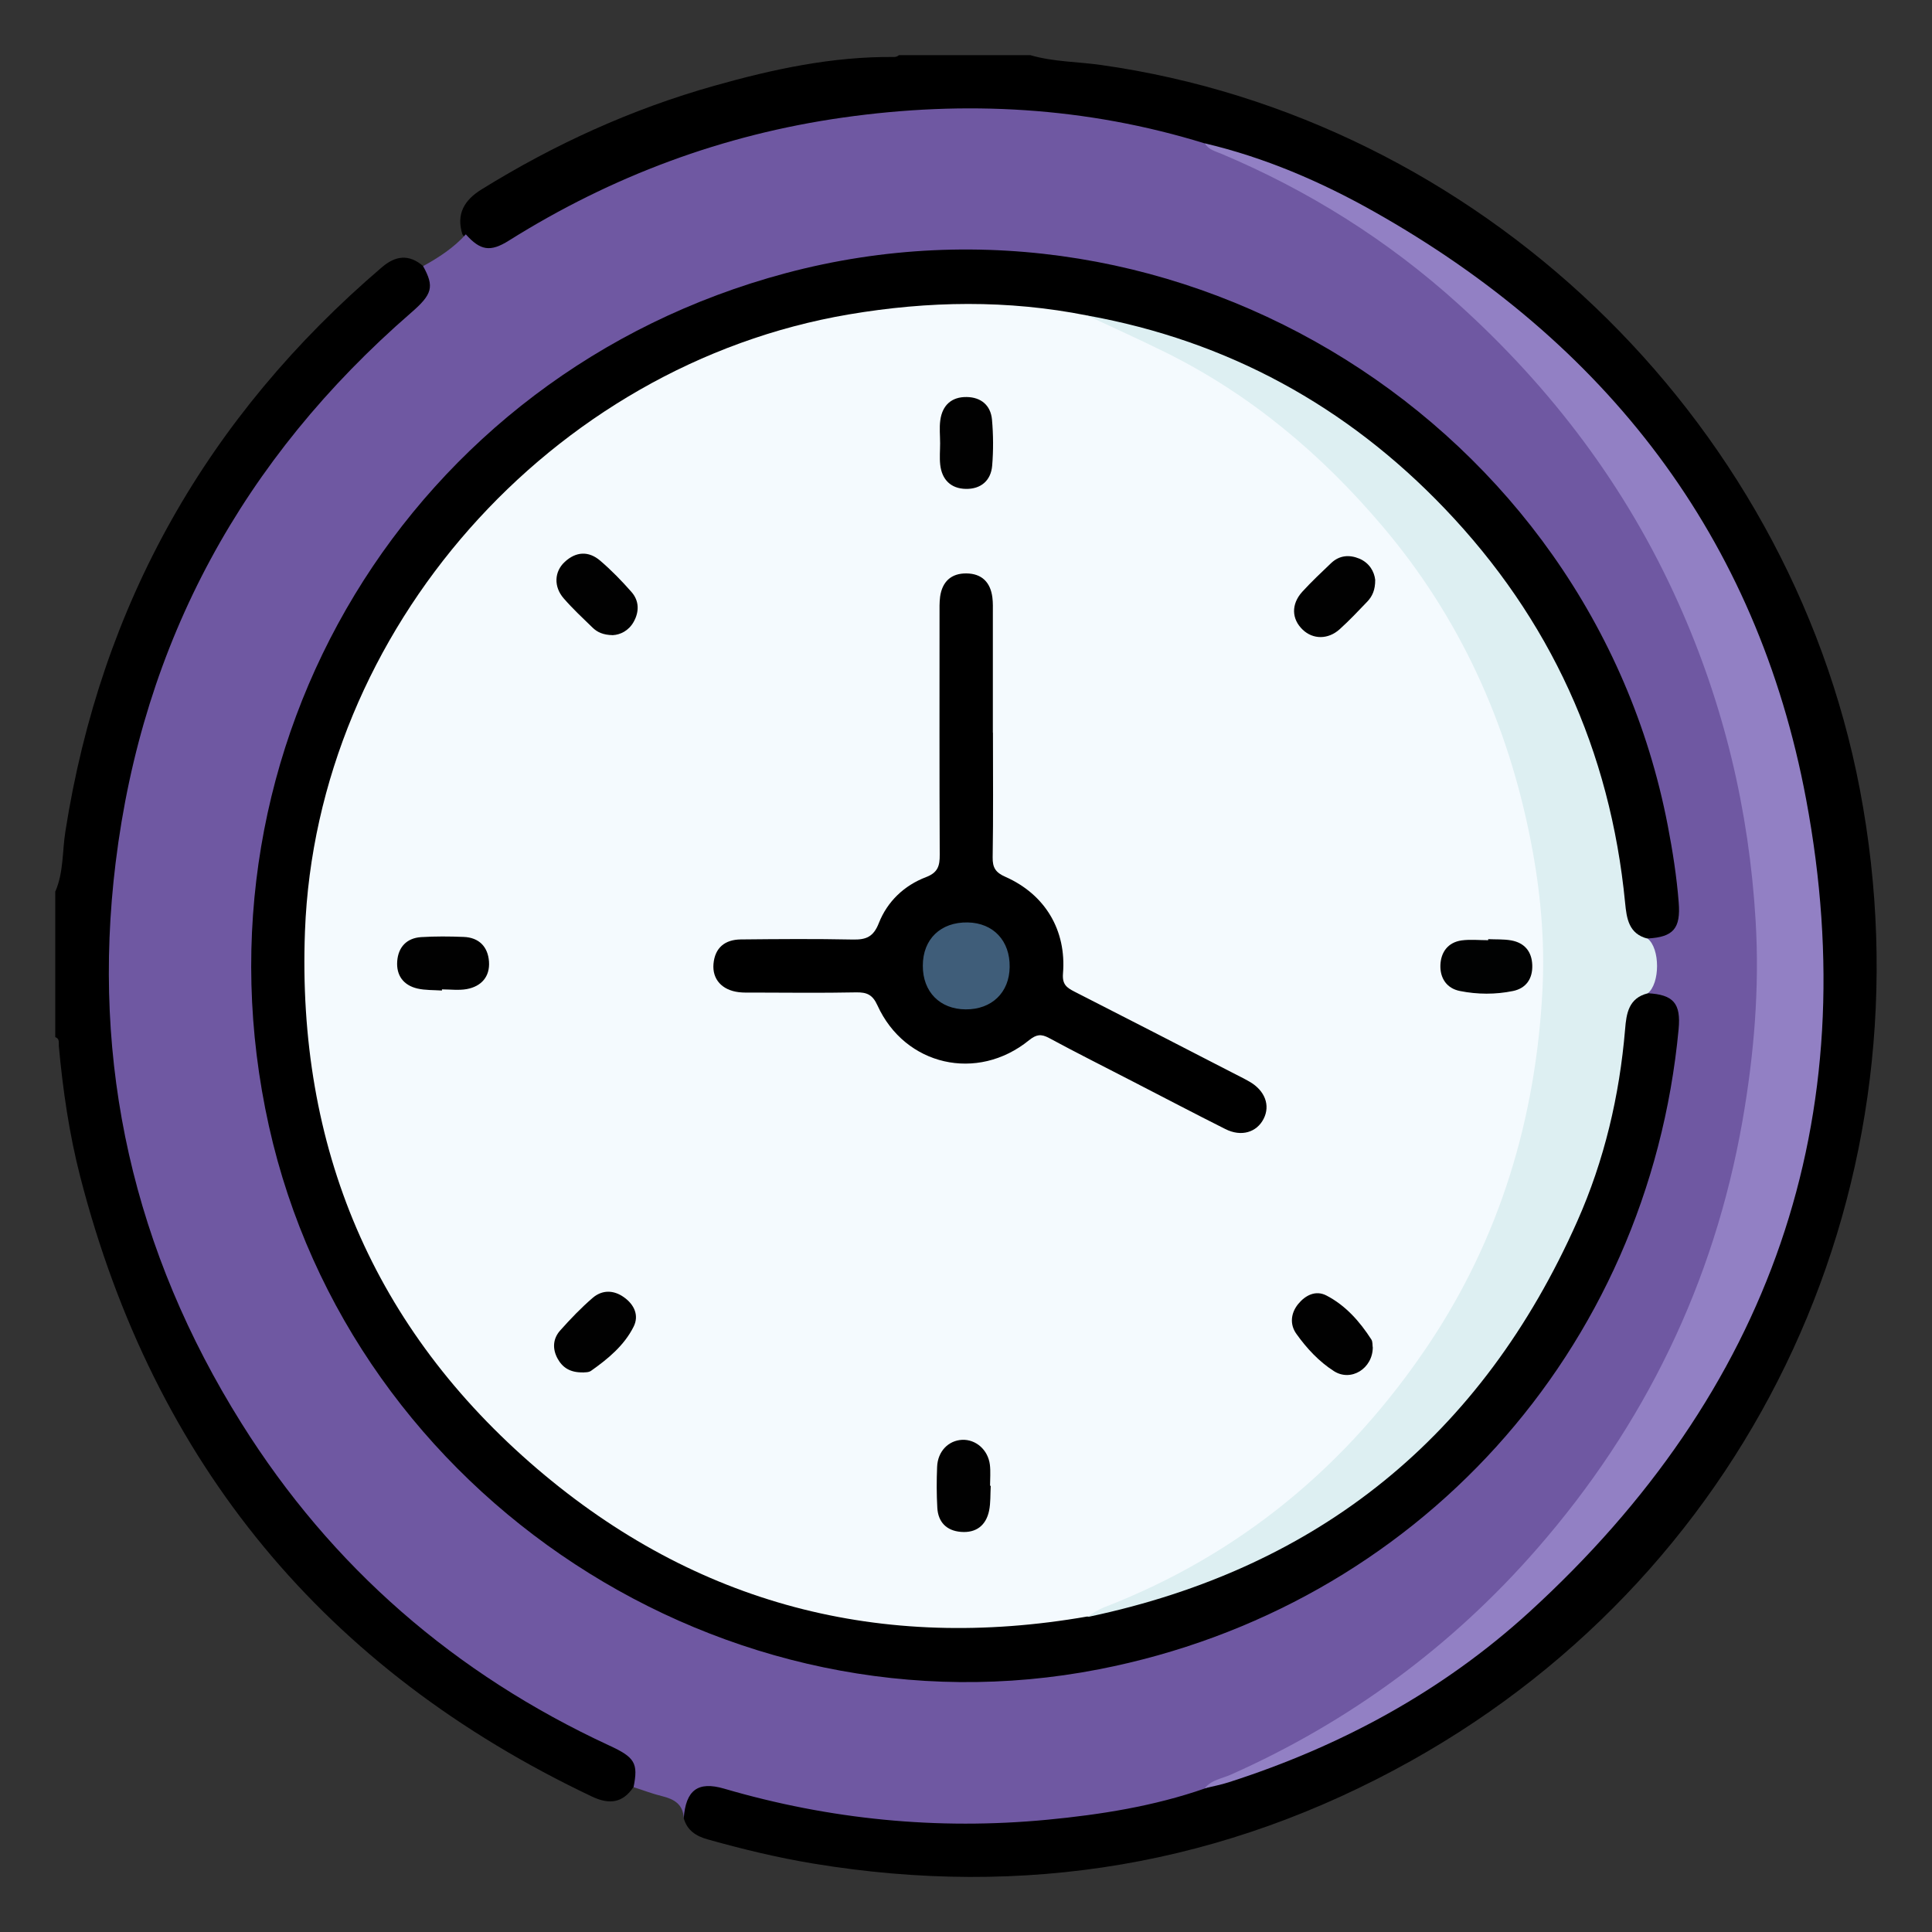 <?xml version="1.0" encoding="UTF-8"?>
<svg id="Capa_1" data-name="Capa 1" xmlns="http://www.w3.org/2000/svg" viewBox="0 0 200 200">
  <rect x="0" y="0" width="200" height="200" fill="#333333" stroke="none"/>
  <defs>
    <style>
      .cls-1, .cls-2, .cls-3, .cls-4, .cls-5, .cls-6, .cls-7, .cls-8 {
        stroke-width: 0px;
      }

      .cls-2 {
        fill: #6f58a2;
      }

      .cls-3 {
        fill: #3f5d79;
      }

      .cls-4 {
        fill: #ddeff2;
      }

      .cls-5 {
        fill: #9280c4;
      }

      .cls-6 {
        fill: #f4fafe;
      }

      .cls-7 {
        fill: #010202;
      }

      .cls-8 {
        fill: #010101;
      }
    </style>
  </defs>
  <path class="cls-1" d="m106.66,5.71c2.39.7,4.89.67,7.34,1.02,38.93,5.51,71.13,36.23,78.53,74.98,7.72,40.5-10.67,80.53-46.4,100.54-19.35,10.83-40.07,14.29-61.97,10.66-3.69-.61-7.31-1.49-10.91-2.5-1.21-.34-2.12-.93-2.47-2.19-.05-3.41,1.15-4.4,4.54-3.5,4.68,1.23,9.39,2.28,14.2,2.86,11.38,1.39,22.58.55,33.63-2.46.41-.11.82-.23,1.24-.33,6.43-1.55,12.39-4.29,18.18-7.41,8.68-4.67,16.25-10.81,22.86-18.07,9.1-10.01,15.61-21.52,19.36-34.55,2.46-8.55,3.71-17.26,3.53-26.16-.24-11.53-2.52-22.63-7.06-33.27-5.04-11.83-12.41-21.99-21.85-30.65-9.6-8.8-20.69-15.08-33.09-19.03-.59-.19-1.2-.26-1.79-.42-9.27-2.74-18.75-3.9-28.37-3.42-14.77.74-28.62,4.79-41.36,12.41-.74.44-1.46.91-2.22,1.3-2,1.01-3.41.62-4.71-1.26-.67-2.1.2-3.55,1.96-4.64,7.55-4.68,15.55-8.33,24.11-10.74,6.09-1.72,12.25-3.05,18.62-2.98.19,0,.35-.07.5-.19h13.63Z"/>
  <path class="cls-1" d="m5.74,92.26c.85-1.98.7-4.13,1.03-6.2,3.69-23.53,14.68-42.94,32.76-58.39,1.42-1.22,2.81-1.38,4.27-.13,1.33,1.19,1.44,2.55.29,3.98-.82,1.01-1.92,1.71-2.87,2.58-14.53,13.3-23.97,29.51-27.85,48.87-1.39,6.94-2.01,13.98-1.59,21.04,1.2,19.97,7.97,37.8,20.98,53.1,8.51,10.01,18.72,17.81,30.71,23.23,2.54,1.15,3.25,2.72,2.11,4.65-1.12,1.68-2.53,1.83-4.3.99-27.65-13.12-45.31-34.48-52.96-64.11-1.15-4.45-1.81-9-2.23-13.58-.03-.34.11-.76-.37-.93v-15.1Z"/>
  <path class="cls-2" d="m65.59,184.99c.49-2.47.14-3.07-2.53-4.3-15.96-7.39-28.73-18.46-38.06-33.35-11.14-17.78-15.59-37.17-13.03-58.03,2.81-22.91,13.19-41.84,30.59-56.94,2.2-1.91,2.42-2.68,1.24-4.82,1.63-.9,3.17-1.9,4.42-3.29,1.51,1.68,2.53,1.86,4.47.64,10.63-6.67,22.15-10.97,34.57-12.73,12.67-1.8,25.18-1.12,37.47,2.68,9.32,3.54,17.69,8.66,25.21,15.17,8.14,7.04,14.99,15.14,20.33,24.52,5.75,10.09,9.44,20.89,11.1,32.36,1.14,7.85,1.18,15.72.29,23.64-1.14,10.11-3.91,19.72-8.23,28.88-4.08,8.65-9.44,16.47-16.04,23.44-6.33,6.69-13.38,12.44-21.38,17-3.62,2.06-7.36,3.86-11.28,5.28-5.29,1.84-10.79,2.71-16.33,3.24-11.35,1.08-22.5-.02-33.44-3.22-2.73-.8-3.97.17-4.18,3.08-.05-1.44-.97-1.99-2.23-2.3-1-.24-1.97-.62-2.95-.93Z"/>
  <path class="cls-5" d="m124.72,185.12c.69-.88,1.79-1,2.72-1.42,12.28-5.47,22.89-13.3,31.68-23.38,11.11-12.74,18.3-27.48,21.25-44.23,1.21-6.9,1.79-13.84,1.37-20.8-.68-11.42-3.29-22.39-8.01-32.9-5.38-12-13.12-22.21-22.8-30.95-7.26-6.56-15.48-11.73-24.54-15.54-.6-.25-1.3-.41-1.66-1.06,6.18,1.46,11.98,3.95,17.48,7.05,24.05,13.55,39.67,33.67,44.76,60.86,6.21,33.15-3.73,61.37-28.66,84.13-8.99,8.2-19.52,13.9-31.11,17.62-.81.26-1.65.42-2.48.62Z"/>
  <path class="cls-1" d="m170.57,102.82c2.67.14,3.45,1.05,3.2,3.72-3.14,33.3-27.18,59.86-59.98,66.26-38.65,7.55-77.4-17.8-85.95-56.22-8.76-39.35,14.6-77.91,53.49-88.3,40.83-10.9,83.3,15.68,91.31,57.15.51,2.65.93,5.31,1.14,8,.21,2.67-.54,3.58-3.21,3.72-1.84.3-2.32-1.04-2.59-2.35-.46-2.21-.51-4.49-.93-6.72-2.4-12.7-7.74-23.9-16.41-33.57-9.2-10.26-20.5-16.94-33.73-20.5-1.47-.4-2.96-.79-4.49-.95-21.02-3.53-39.9,1.3-56.24,14.98-13.17,11.03-21.09,25.22-23.45,42.3-2.76,19.99,2.3,37.94,15.26,53.36,11.8,14.04,27,22.06,45.35,23.96,6.4.66,12.73.3,19.04-.77,8.55-1.54,16.52-4.6,23.83-9.27,14.01-8.94,23.63-21.34,28.71-37.19,1.44-4.5,2.5-9.1,2.79-13.84.05-.86.18-1.73.6-2.49.47-.85,1.01-1.74,2.26-1.31Z"/>
  <path class="cls-4" d="m112.55,32.66c14.52,2.62,26.86,9.37,37.01,19.99,10.91,11.41,17.14,25.05,18.67,40.8.16,1.63.37,3.23,2.34,3.72,1.29,1.02,1.29,4.64,0,5.66-1.97.49-2.21,2.08-2.34,3.72-.58,6.89-2.15,13.57-4.95,19.87-9.87,22.22-26.72,35.9-50.54,40.94-.06.01-.12-.01-.18-.02.13-1.01,1.03-1.15,1.73-1.42,10.69-4.13,19.73-10.67,27.25-19.22,9.48-10.78,15.12-23.36,17.01-37.64,1.52-11.48.21-22.61-3.75-33.44-3.3-9.03-8.23-17.06-14.89-24.06-7.35-7.73-15.86-13.64-25.79-17.54-.64-.25-1.47-.41-1.55-1.35Z"/>
  <path class="cls-6" d="m112.55,32.66c2.71,1.27,5.43,2.49,8.11,3.82,8.79,4.35,16.12,10.53,22.44,17.98,8.06,9.5,13,20.49,15.37,32.63.98,5.02,1.47,10.15,1.21,15.3-.67,13.33-4.39,25.75-11.84,36.86-8.36,12.45-19.44,21.68-33.52,27.13-.62.24-1.17.63-1.76.96-21.34,3.72-40.5-1.24-56.93-15.27-16.99-14.52-24.9-33.33-24.06-55.66,1.18-31.21,25.47-58.62,56.29-63.86,8.25-1.4,16.46-1.53,24.69.11Z"/>
  <path class="cls-1" d="m102.79,75.86c0,4.3.04,8.59-.03,12.89-.02,1.07.31,1.58,1.32,2.02,4.11,1.82,6.33,5.53,5.96,10.01-.09,1.13.38,1.46,1.2,1.88,5.45,2.77,10.89,5.58,16.33,8.38.6.31,1.2.6,1.79.94,1.59.92,2.16,2.45,1.45,3.84-.72,1.41-2.32,1.89-3.96,1.06-3.23-1.62-6.42-3.3-9.63-4.95-2.88-1.49-5.78-2.94-8.63-4.48-.82-.44-1.31-.37-2.06.23-5.36,4.36-12.86,2.65-15.7-3.61-.5-1.1-1.09-1.36-2.2-1.34-3.56.07-7.12.03-10.68.02-.49,0-.99.02-1.47-.04-1.74-.21-2.76-1.34-2.62-2.93.15-1.69,1.2-2.51,2.82-2.53,3.87-.04,7.73-.07,11.6.01,1.4.03,2.14-.28,2.7-1.71.88-2.23,2.62-3.89,4.88-4.75,1.23-.47,1.43-1.16,1.42-2.33-.04-8.29-.02-16.57-.02-24.86,0-.61-.02-1.23.06-1.84.22-1.56,1.15-2.43,2.73-2.41,1.59.02,2.48.92,2.68,2.48.07.54.05,1.1.05,1.65,0,4.11,0,8.22,0,12.34Z"/>
  <path class="cls-8" d="m63.42,65.75c-.99-.02-1.6-.31-2.09-.79-1.01-.98-2.05-1.95-2.97-3.01-1.06-1.21-.99-2.78.11-3.79,1.16-1.07,2.46-1.14,3.65-.13,1.16.99,2.24,2.1,3.25,3.25.8.91.82,2.03.23,3.09-.52.93-1.39,1.34-2.16,1.38Z"/>
  <path class="cls-8" d="m142.11,139.46c0,2.21-2.25,3.61-4.02,2.48-1.55-.99-2.82-2.36-3.89-3.86-.7-.98-.58-2.14.18-3.08.74-.91,1.81-1.47,2.93-.89,1.99,1.03,3.45,2.69,4.65,4.55.15.23.11.6.14.79Z"/>
  <path class="cls-8" d="m60.32,142.07c-1.3.02-2.09-.5-2.6-1.43-.55-1.01-.49-2.06.27-2.91,1.06-1.19,2.17-2.35,3.37-3.38.98-.84,2.17-.82,3.23-.06,1.06.75,1.59,1.88,1,3.05-.97,1.94-2.65,3.33-4.41,4.57-.27.19-.71.14-.86.17Z"/>
  <path class="cls-8" d="m97.32,45.88c0-.8-.09-1.6.02-2.38.21-1.55,1.17-2.43,2.74-2.4,1.47.02,2.47.85,2.61,2.33.14,1.58.15,3.19.02,4.77-.13,1.56-1.18,2.44-2.73,2.41-1.55-.03-2.48-.96-2.65-2.51-.08-.73-.01-1.47-.01-2.2h.01Z"/>
  <path class="cls-8" d="m45.75,102.54c-.85-.06-1.73-.02-2.55-.21-1.44-.34-2.19-1.36-2.08-2.83.11-1.46.98-2.39,2.47-2.49,1.47-.09,2.94-.08,4.41-.02,1.59.06,2.51,1.02,2.62,2.55.11,1.55-.78,2.57-2.3,2.85-.83.15-1.71.03-2.57.03,0,.04,0,.08,0,.12Z"/>
  <path class="cls-8" d="m102.56,153.83c-.05.85,0,1.73-.17,2.56-.32,1.53-1.35,2.32-2.92,2.19-1.48-.12-2.36-1.01-2.44-2.5-.08-1.41-.08-2.82-.02-4.23.06-1.6,1.16-2.73,2.59-2.8,1.41-.06,2.67,1.02,2.87,2.56.09.72.02,1.47.02,2.2.02,0,.05,0,.07,0Z"/>
  <path class="cls-8" d="m142.36,60.02c.01,1.05-.3,1.71-.82,2.26-.93.97-1.86,1.96-2.86,2.86-1.2,1.08-2.76,1.06-3.82.05-1.16-1.1-1.22-2.64-.05-3.93.95-1.04,1.98-2.01,3-2.98.85-.8,1.87-.88,2.91-.45,1.05.45,1.54,1.34,1.64,2.19Z"/>
  <path class="cls-7" d="m154.06,97.22c.79.04,1.6-.01,2.38.13,1.38.25,2.13,1.15,2.18,2.55.05,1.4-.63,2.41-2,2.69-1.81.37-3.67.36-5.48,0-1.39-.27-2.08-1.35-2.03-2.69.05-1.33.78-2.35,2.2-2.55.9-.12,1.83-.02,2.75-.02,0-.04,0-.08,0-.12Z"/>
  <path class="cls-3" d="m99.96,104.49c-2.67-.02-4.44-1.82-4.43-4.52,0-2.76,1.85-4.53,4.65-4.48,2.64.05,4.38,1.89,4.34,4.61-.03,2.65-1.86,4.41-4.56,4.39Z"/>
</svg>